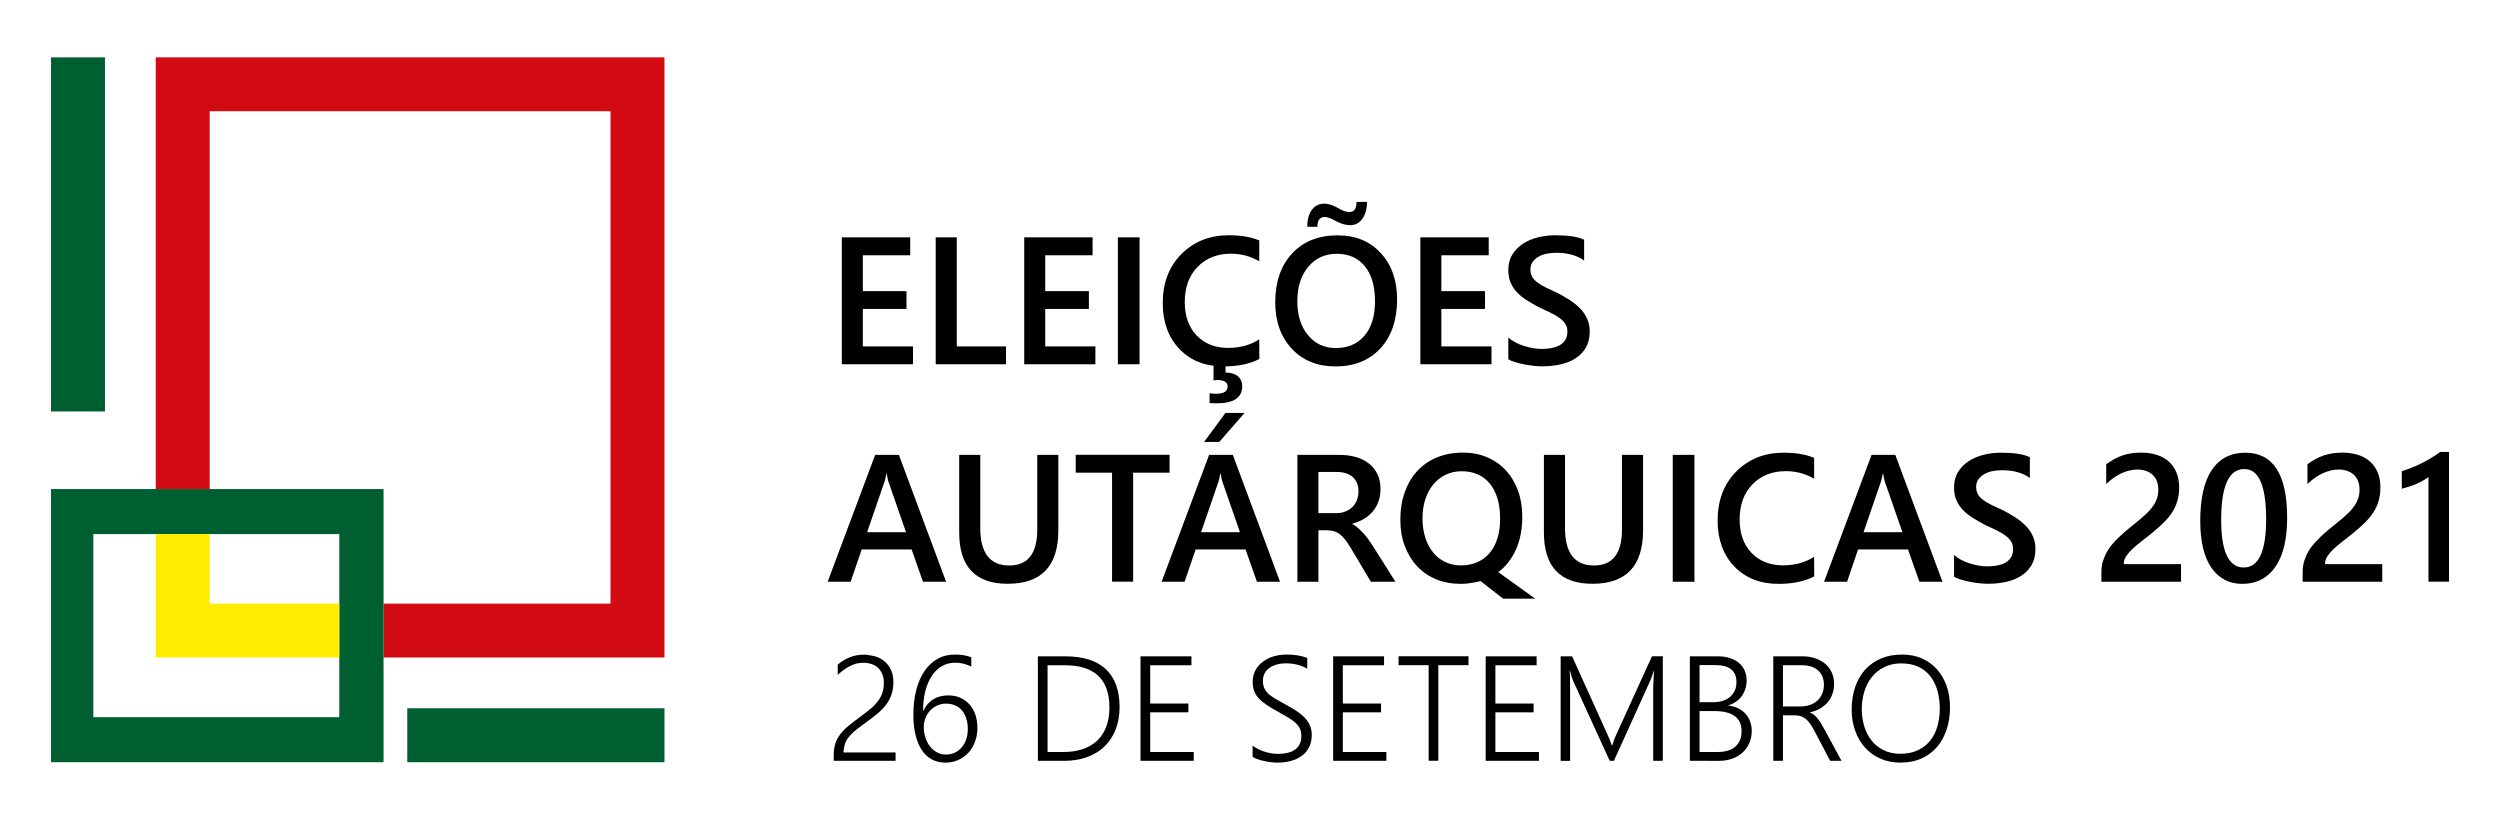 <?xml version="1.0" encoding="utf-8"?>
<!-- Generator: Adobe Illustrator 24.2.1, SVG Export Plug-In . SVG Version: 6.00 Build 0)  -->
<svg version="1.1" id="Layer_1" xmlns="http://www.w3.org/2000/svg" xmlns:xlink="http://www.w3.org/1999/xlink" x="0px" y="0px"
	 viewBox="0 0 322.51 105.78" style="enable-background:new 0 0 322.51 105.78;" xml:space="preserve">
<style type="text/css">
	.st0{fill:#D20A11;}
	.st1{fill:#005F30;}
	.st2{fill:#FFEC00;}
</style>
<g>
	<g>
		<polyline class="st0" points="27.05,63.09 27.05,63.09 27.05,56.13 27.05,14.35 78.76,14.35 78.76,77.87 49.48,77.87 49.48,84.82 
			78.76,84.82 85.72,84.82 85.72,7.4 20.09,7.4 20.09,56.13 20.09,63.09 20.09,63.09 		"/>
		<rect x="52.54" y="91.37" class="st1" width="33.18" height="6.96"/>
		<rect x="6.58" y="7.4" class="st1" width="6.96" height="45.68"/>
		<polygon class="st1" points="49.48,87.05 49.48,81.24 49.48,63.09 27.05,63.09 27.05,68.9 43.77,68.9 43.77,81.24 43.77,87.05 
			43.77,92.52 12.04,92.52 12.04,68.9 27.05,68.9 27.05,63.09 6.58,63.09 6.58,98.33 49.48,98.33 		"/>
		<polygon class="st2" points="20.09,68.9 27.05,68.9 27.05,77.87 43.77,77.87 43.77,84.82 20.09,84.82 		"/>
	</g>
	<g>
		<path d="M117.79,46.99h-9.19V30.62h8.82v2.31h-6.11v4.63h5.63v2.29h-5.63v4.84h6.47v2.3H117.79z"/>
		<path d="M129.77,46.99h-9.06V30.62h2.72v14.07h6.35v2.3H129.77z"/>
		<path d="M141.32,46.99h-9.19V30.62h8.82v2.31h-6.11v4.63h5.63v2.29h-5.63v4.84h6.47v2.3H141.32z"/>
		<path d="M147.01,46.99h-2.8V30.62h2.8V46.99z"/>
		<path d="M162.46,46.31c-1.23,0.64-2.77,0.96-4.6,0.96c-2.37,0-4.28-0.75-5.71-2.25s-2.15-3.47-2.15-5.9c0-2.62,0.8-4.73,2.41-6.35
			c1.61-1.61,3.64-2.42,6.1-2.42c1.58,0,2.9,0.22,3.94,0.67v2.69c-1.1-0.65-2.32-0.98-3.65-0.98c-1.77,0-3.21,0.57-4.31,1.7
			c-1.1,1.13-1.65,2.65-1.65,4.54c0,1.8,0.51,3.24,1.54,4.31s2.38,1.6,4.05,1.6c1.55,0,2.88-0.37,4.02-1.1L162.46,46.31
			L162.46,46.31z M160.25,49.82c0,1.48-1.1,2.21-3.29,2.21c-0.36,0-0.67-0.01-0.92-0.03v-1.27c0.33,0.05,0.6,0.07,0.81,0.07
			c1.01,0,1.52-0.31,1.52-0.94c0-0.56-0.46-0.84-1.38-0.84c-0.08,0-0.22,0.02-0.44,0.05v-2.08h1.55v1.07c0.66,0,1.19,0.15,1.57,0.46
			C160.06,48.84,160.25,49.27,160.25,49.82z"/>
		<path d="M172.31,47.27c-2.36,0-4.25-0.76-5.67-2.29c-1.42-1.53-2.13-3.52-2.13-5.97c0-2.63,0.72-4.73,2.17-6.3
			c1.44-1.57,3.41-2.35,5.89-2.35c2.3,0,4.15,0.76,5.55,2.28c1.4,1.52,2.11,3.51,2.11,5.97c0,2.67-0.72,4.78-2.16,6.34
			C176.63,46.49,174.71,47.27,172.31,47.27z M172.43,32.74c-1.5,0-2.72,0.56-3.66,1.68c-0.94,1.12-1.41,2.59-1.41,4.42
			c0,1.82,0.46,3.28,1.37,4.39c0.91,1.11,2.11,1.67,3.58,1.67c1.57,0,2.81-0.53,3.71-1.59c0.91-1.06,1.36-2.54,1.36-4.44
			c0-1.96-0.44-3.47-1.32-4.53C175.19,33.27,173.98,32.74,172.43,32.74z M176.35,26.05c0,0.88-0.2,1.6-0.59,2.16
			s-0.92,0.84-1.59,0.84c-0.55,0-1.18-0.18-1.88-0.55c-0.59-0.34-1.05-0.51-1.38-0.51c-0.64,0-0.96,0.42-0.96,1.27h-1.31
			c0-0.91,0.19-1.63,0.58-2.17s0.93-0.82,1.63-0.82c0.52,0,1.11,0.19,1.79,0.58c0.55,0.34,1.02,0.5,1.43,0.5
			c0.62,0,0.93-0.43,0.93-1.3C175,26.05,176.35,26.05,176.35,26.05z"/>
		<path d="M192.42,46.99h-9.19V30.62h8.82v2.31h-6.11v4.63h5.63v2.29h-5.63v4.84h6.47v2.3H192.42z"/>
		<path d="M194.58,46.34v-2.8c0.25,0.23,0.55,0.43,0.9,0.62s0.71,0.34,1.1,0.46c0.39,0.13,0.78,0.22,1.16,0.29
			c0.39,0.07,0.75,0.1,1.07,0.1c1.14,0,1.99-0.19,2.55-0.57s0.84-0.93,0.84-1.66c0-0.39-0.09-0.73-0.28-1.01
			c-0.19-0.29-0.45-0.55-0.78-0.78c-0.33-0.24-0.73-0.46-1.18-0.68s-0.94-0.44-1.45-0.68c-0.56-0.3-1.07-0.6-1.55-0.9
			c-0.48-0.3-0.9-0.64-1.25-1.01c-0.35-0.37-0.63-0.79-0.83-1.25s-0.3-1.01-0.3-1.63c0-0.77,0.17-1.44,0.52-2
			c0.35-0.57,0.8-1.03,1.37-1.4c0.57-0.37,1.21-0.64,1.93-0.82c0.72-0.18,1.46-0.27,2.22-0.27c1.71,0,2.96,0.19,3.74,0.58v2.68
			c-0.93-0.67-2.12-1-3.59-1c-0.4,0-0.8,0.04-1.2,0.11c-0.4,0.08-0.76,0.2-1.07,0.38c-0.32,0.18-0.57,0.4-0.77,0.67
			s-0.3,0.6-0.3,0.99c0,0.37,0.08,0.68,0.23,0.95s0.37,0.51,0.67,0.73c0.29,0.22,0.65,0.44,1.07,0.64c0.42,0.21,0.91,0.44,1.47,0.68
			c0.57,0.3,1.11,0.61,1.62,0.94s0.95,0.69,1.34,1.08s0.69,0.84,0.91,1.32s0.34,1.03,0.34,1.65c0,0.83-0.17,1.53-0.5,2.1
			s-0.79,1.03-1.35,1.39c-0.57,0.36-1.22,0.62-1.96,0.78s-1.52,0.24-2.34,0.24c-0.27,0-0.61-0.02-1.01-0.06s-0.81-0.1-1.23-0.18
			s-0.81-0.18-1.19-0.29C195.11,46.62,194.81,46.49,194.58,46.34z"/>
		<path d="M122.05,75.05h-2.98l-1.47-4.17h-6.44l-1.42,4.17h-2.97l6.13-16.37h3.06L122.05,75.05z M116.88,68.66l-2.27-6.53
			c-0.07-0.21-0.14-0.56-0.22-1.03h-0.05c-0.07,0.43-0.15,0.78-0.23,1.03l-2.25,6.53H116.88z"/>
		<path d="M136.53,68.42c0,4.6-2.18,6.89-6.53,6.89c-4.17,0-6.26-2.21-6.26-6.63v-10h2.72v9.45c0,3.21,1.25,4.82,3.74,4.82
			c2.41,0,3.61-1.55,3.61-4.65v-9.62h2.72V68.42z"/>
		<path d="M150.88,60.98h-4.7v14.06h-2.72V60.98h-4.69v-2.31h12.11V60.98z"/>
		<path d="M165.13,75.05h-2.98l-1.47-4.17h-6.44l-1.42,4.17h-2.97l6.13-16.37h3.06L165.13,75.05z M159.96,68.66l-2.27-6.53
			c-0.07-0.21-0.14-0.56-0.22-1.03h-0.05c-0.07,0.43-0.15,0.78-0.23,1.03l-2.25,6.53H159.96z M160.55,53.27l-3.26,3.74h-1.96
			l2.76-3.74H160.55z"/>
		<path d="M180.02,75.05h-3.17l-2.61-4.38c-0.24-0.4-0.47-0.75-0.69-1.03c-0.22-0.29-0.45-0.52-0.68-0.7s-0.48-0.32-0.76-0.4
			c-0.27-0.08-0.58-0.13-0.93-0.13h-1.1v6.64h-2.71V58.68h5.39c0.77,0,1.48,0.09,2.12,0.27c0.65,0.18,1.21,0.46,1.69,0.83
			c0.48,0.37,0.85,0.83,1.12,1.38c0.27,0.55,0.4,1.2,0.4,1.93c0,0.58-0.08,1.11-0.26,1.59c-0.17,0.48-0.41,0.91-0.73,1.29
			c-0.32,0.38-0.7,0.7-1.14,0.96c-0.44,0.27-0.95,0.47-1.5,0.62v0.05c0.3,0.17,0.55,0.35,0.78,0.55c0.22,0.2,0.43,0.41,0.63,0.62
			s0.39,0.45,0.59,0.72c0.19,0.27,0.41,0.58,0.64,0.94L180.02,75.05z M170.08,60.88v5.32h2.26c0.42,0,0.8-0.06,1.16-0.19
			c0.35-0.13,0.66-0.32,0.92-0.56c0.26-0.24,0.46-0.54,0.61-0.89c0.14-0.35,0.22-0.74,0.22-1.18c0-0.78-0.25-1.4-0.74-1.84
			s-1.21-0.66-2.13-0.66H170.08z"/>
		<path d="M188.45,75.32c-1.18,0-2.25-0.2-3.21-0.6s-1.78-0.97-2.45-1.7c-0.68-0.73-1.2-1.6-1.58-2.61s-0.56-2.13-0.56-3.36
			c0-1.31,0.19-2.5,0.57-3.56c0.38-1.07,0.91-1.97,1.61-2.73c0.7-0.75,1.54-1.34,2.54-1.75s2.11-0.62,3.35-0.62
			c1.14,0,2.18,0.2,3.13,0.6c0.94,0.4,1.75,0.97,2.42,1.7s1.19,1.6,1.56,2.61c0.37,1.01,0.55,2.13,0.55,3.34
			c0,1.61-0.27,3.03-0.81,4.24c-0.54,1.21-1.3,2.19-2.28,2.93l4.75,3.42h-4.13l-2.92-2.27c-0.39,0.11-0.79,0.19-1.21,0.25
			C189.34,75.29,188.9,75.32,188.45,75.32z M188.57,60.79c-0.75,0-1.43,0.15-2.05,0.44c-0.62,0.29-1.15,0.71-1.6,1.24
			c-0.45,0.54-0.8,1.18-1.04,1.92c-0.25,0.75-0.37,1.58-0.37,2.49c0,0.91,0.12,1.73,0.36,2.48c0.24,0.75,0.58,1.38,1.01,1.91
			s0.95,0.94,1.56,1.23s1.28,0.44,2.02,0.44c0.78,0,1.49-0.14,2.11-0.41c0.62-0.27,1.15-0.67,1.59-1.18s0.77-1.14,1.01-1.89
			c0.24-0.75,0.35-1.59,0.35-2.55c0-0.97-0.11-1.84-0.34-2.6c-0.23-0.76-0.56-1.4-0.98-1.92c-0.43-0.52-0.95-0.92-1.56-1.19
			C190.03,60.93,189.34,60.79,188.57,60.79z"/>
		<path d="M211.96,68.42c0,4.6-2.18,6.89-6.53,6.89c-4.17,0-6.26-2.21-6.26-6.63v-10h2.72v9.45c0,3.21,1.25,4.82,3.74,4.82
			c2.41,0,3.61-1.55,3.61-4.65v-9.62h2.72L211.96,68.42L211.96,68.42z"/>
		<path d="M218.59,75.05h-2.8V58.68h2.8V75.05z"/>
		<path d="M234.04,74.36c-1.23,0.64-2.77,0.96-4.6,0.96c-2.37,0-4.28-0.75-5.71-2.25c-1.43-1.5-2.15-3.47-2.15-5.9
			c0-2.62,0.8-4.73,2.41-6.35c1.61-1.61,3.64-2.42,6.1-2.42c1.58,0,2.9,0.22,3.94,0.67v2.69c-1.1-0.65-2.32-0.98-3.65-0.98
			c-1.77,0-3.21,0.57-4.31,1.7c-1.1,1.13-1.65,2.65-1.65,4.54c0,1.8,0.51,3.24,1.54,4.31s2.38,1.6,4.05,1.6
			c1.55,0,2.88-0.37,4.02-1.1L234.04,74.36L234.04,74.36z"/>
		<path d="M250.59,75.05h-2.98l-1.47-4.17h-6.44l-1.42,4.17h-2.97l6.13-16.37h3.06L250.59,75.05z M245.42,68.66l-2.27-6.53
			c-0.07-0.21-0.14-0.56-0.22-1.03h-0.05c-0.07,0.43-0.15,0.78-0.23,1.03l-2.25,6.53H245.42z"/>
		<path d="M252.08,74.39v-2.8c0.25,0.23,0.55,0.43,0.9,0.62s0.71,0.34,1.1,0.46c0.39,0.13,0.78,0.22,1.16,0.29s0.75,0.1,1.07,0.1
			c1.14,0,1.99-0.19,2.55-0.57s0.84-0.93,0.84-1.66c0-0.39-0.09-0.73-0.28-1.01c-0.19-0.29-0.45-0.55-0.78-0.78
			c-0.33-0.24-0.73-0.46-1.18-0.68c-0.45-0.22-0.94-0.44-1.45-0.68c-0.56-0.3-1.07-0.6-1.55-0.9c-0.48-0.3-0.9-0.64-1.25-1.01
			c-0.35-0.37-0.63-0.79-0.83-1.25s-0.3-1.01-0.3-1.63c0-0.77,0.17-1.44,0.52-2c0.35-0.57,0.8-1.03,1.37-1.4
			c0.57-0.37,1.21-0.64,1.93-0.82c0.72-0.18,1.46-0.27,2.22-0.27c1.71,0,2.96,0.19,3.74,0.58v2.68c-0.93-0.67-2.12-1-3.59-1
			c-0.4,0-0.8,0.04-1.2,0.11c-0.4,0.08-0.76,0.2-1.07,0.38c-0.32,0.18-0.57,0.4-0.77,0.67s-0.3,0.6-0.3,0.99
			c0,0.37,0.08,0.68,0.23,0.95s0.37,0.51,0.67,0.73c0.29,0.22,0.65,0.44,1.07,0.64c0.42,0.21,0.91,0.44,1.47,0.68
			c0.57,0.3,1.11,0.61,1.62,0.94c0.51,0.33,0.95,0.69,1.34,1.08c0.39,0.39,0.69,0.84,0.91,1.32c0.22,0.48,0.34,1.03,0.34,1.65
			c0,0.83-0.17,1.53-0.5,2.1s-0.79,1.03-1.35,1.39c-0.57,0.36-1.22,0.62-1.96,0.78c-0.74,0.16-1.52,0.24-2.34,0.24
			c-0.27,0-0.61-0.02-1.01-0.06s-0.81-0.1-1.23-0.18s-0.81-0.18-1.19-0.29S252.31,74.54,252.08,74.39z"/>
		<path d="M281.36,75.05h-10.27v-1.27c0-0.52,0.07-1,0.22-1.46c0.15-0.45,0.34-0.88,0.58-1.28s0.53-0.78,0.86-1.13
			c0.33-0.35,0.68-0.7,1.05-1.03s0.75-0.65,1.14-0.96s0.77-0.62,1.14-0.93c0.35-0.3,0.67-0.59,0.96-0.87
			c0.29-0.28,0.54-0.58,0.74-0.88c0.21-0.3,0.37-0.63,0.48-0.96c0.11-0.34,0.17-0.71,0.17-1.1c0-0.43-0.07-0.81-0.2-1.14
			c-0.13-0.32-0.32-0.59-0.56-0.81s-0.52-0.38-0.85-0.49c-0.33-0.11-0.68-0.17-1.07-0.17c-0.67,0-1.35,0.16-2.04,0.47
			s-1.36,0.78-2,1.4v-2.55c0.33-0.25,0.67-0.47,1.02-0.66c0.34-0.19,0.7-0.34,1.06-0.47c0.37-0.12,0.75-0.22,1.15-0.28
			c0.4-0.06,0.83-0.09,1.29-0.09c0.74,0,1.41,0.1,2.01,0.29c0.6,0.19,1.11,0.48,1.54,0.86c0.43,0.38,0.75,0.85,0.99,1.41
			c0.23,0.56,0.35,1.21,0.35,1.94c0,0.66-0.08,1.26-0.25,1.79c-0.16,0.53-0.39,1.02-0.7,1.48s-0.66,0.89-1.09,1.3
			c-0.43,0.41-0.9,0.83-1.43,1.27c-0.44,0.36-0.88,0.71-1.32,1.04c-0.44,0.34-0.83,0.67-1.18,0.99s-0.63,0.65-0.85,0.97
			s-0.32,0.65-0.32,0.98v0.06h7.38L281.36,75.05L281.36,75.05z"/>
		<path d="M289.26,75.32c-1.7,0-3.03-0.7-3.99-2.09c-0.95-1.39-1.43-3.41-1.43-6.04c0-2.89,0.5-5.08,1.49-6.56
			c1-1.48,2.44-2.23,4.32-2.23c3.6,0,5.4,2.8,5.4,8.39c0,2.77-0.51,4.88-1.52,6.34C292.51,74.59,291.09,75.32,289.26,75.32z
			 M289.52,60.51c-1.99,0-2.98,2.19-2.98,6.56c0,4.09,0.97,6.14,2.92,6.14c1.92,0,2.88-2.08,2.88-6.24
			C292.34,62.67,291.4,60.51,289.52,60.51z"/>
		<path d="M307.32,75.05h-10.27v-1.27c0-0.52,0.07-1,0.22-1.46c0.15-0.45,0.34-0.88,0.58-1.28s0.53-0.78,0.86-1.13
			c0.33-0.35,0.68-0.7,1.05-1.03s0.75-0.65,1.14-0.96s0.77-0.62,1.14-0.93c0.35-0.3,0.67-0.59,0.96-0.87
			c0.29-0.28,0.54-0.58,0.74-0.88c0.21-0.3,0.37-0.63,0.48-0.96c0.11-0.34,0.17-0.71,0.17-1.1c0-0.43-0.07-0.81-0.2-1.14
			c-0.13-0.32-0.32-0.59-0.56-0.81s-0.52-0.38-0.85-0.49c-0.33-0.11-0.68-0.17-1.07-0.17c-0.67,0-1.35,0.16-2.04,0.47
			s-1.36,0.78-2,1.4v-2.55c0.33-0.25,0.67-0.47,1.02-0.66c0.34-0.19,0.7-0.34,1.06-0.47c0.37-0.12,0.75-0.22,1.15-0.28
			c0.4-0.06,0.83-0.09,1.29-0.09c0.74,0,1.41,0.1,2.01,0.29c0.6,0.19,1.11,0.48,1.54,0.86c0.43,0.38,0.75,0.85,0.99,1.41
			s0.35,1.21,0.35,1.94c0,0.66-0.08,1.26-0.25,1.79c-0.16,0.53-0.39,1.02-0.7,1.48s-0.66,0.89-1.09,1.3
			c-0.43,0.41-0.9,0.83-1.43,1.27c-0.44,0.36-0.88,0.71-1.32,1.04c-0.44,0.34-0.83,0.67-1.18,0.99s-0.63,0.65-0.85,0.97
			s-0.32,0.65-0.32,0.98v0.06h7.38L307.32,75.05L307.32,75.05z"/>
		<path d="M315.93,58.31v16.73h-2.65V61.55c-0.48,0.34-1,0.63-1.55,0.87c-0.55,0.24-1.18,0.45-1.89,0.63v-2.26
			c0.44-0.14,0.87-0.3,1.28-0.46s0.82-0.34,1.22-0.54s0.8-0.42,1.21-0.66s0.83-0.52,1.26-0.83h1.12V58.31z"/>
		<path d="M114.02,88.13c0-0.43-0.06-0.8-0.19-1.13c-0.13-0.33-0.31-0.6-0.54-0.83c-0.23-0.22-0.51-0.39-0.84-0.5
			c-0.33-0.11-0.69-0.17-1.08-0.17c-0.6,0-1.18,0.14-1.73,0.43c-0.56,0.29-1.08,0.67-1.57,1.14v-1.33c0.48-0.41,1-0.72,1.56-0.95
			c0.56-0.23,1.2-0.34,1.91-0.34c0.11,0,0.22,0.01,0.32,0.02c0.1,0.01,0.21,0.03,0.31,0.06c0.46,0.05,0.88,0.17,1.26,0.35
			c0.38,0.18,0.7,0.42,0.97,0.72c0.27,0.29,0.48,0.64,0.63,1.05c0.15,0.4,0.22,0.85,0.22,1.35c0,0.58-0.08,1.09-0.23,1.55
			c-0.15,0.46-0.37,0.88-0.64,1.26c-0.28,0.39-0.61,0.75-1,1.09s-0.83,0.68-1.31,1.03c-0.54,0.39-1,0.73-1.39,1.03
			c-0.38,0.3-0.7,0.58-0.96,0.85c-0.25,0.27-0.45,0.54-0.58,0.81c-0.13,0.27-0.22,0.57-0.25,0.9c-0.03,0.09-0.05,0.18-0.06,0.26
			c-0.01,0.09-0.01,0.18-0.01,0.29h6.71v1.08h-7.98V97.5c0-0.6,0.07-1.12,0.21-1.57c0.14-0.44,0.36-0.86,0.66-1.24
			c0.3-0.39,0.69-0.77,1.16-1.15c0.47-0.38,1.03-0.81,1.69-1.29c0.44-0.33,0.84-0.64,1.18-0.94c0.35-0.3,0.63-0.62,0.86-0.94
			s0.41-0.67,0.53-1.03C113.96,88.98,114.02,88.57,114.02,88.13z"/>
		<path d="M126.09,93.87c0,0.66-0.1,1.26-0.31,1.81c-0.2,0.55-0.49,1.03-0.85,1.42c-0.37,0.4-0.8,0.71-1.31,0.94
			c-0.5,0.23-1.06,0.34-1.66,0.34c-0.65,0-1.23-0.14-1.74-0.41c-0.51-0.27-0.94-0.67-1.3-1.2c-0.35-0.53-0.62-1.17-0.81-1.94
			s-0.28-1.64-0.28-2.61c0-1.17,0.12-2.24,0.37-3.2s0.6-1.78,1.07-2.46c0.46-0.68,1.03-1.2,1.69-1.57s1.41-0.55,2.24-0.55
			s1.53,0.12,2.1,0.36v1.19c-0.66-0.33-1.35-0.5-2.09-0.5c-0.63,0-1.2,0.15-1.71,0.45c-0.51,0.3-0.95,0.72-1.3,1.26
			c-0.36,0.55-0.63,1.2-0.83,1.96c-0.19,0.76-0.29,1.6-0.29,2.52h0.04c0.65-1.32,1.72-1.97,3.22-1.97c0.57,0,1.09,0.1,1.55,0.31
			c0.46,0.21,0.85,0.49,1.18,0.86s0.58,0.81,0.76,1.32C126,92.71,126.09,93.27,126.09,93.87z M124.85,94.06
			c0-0.49-0.06-0.95-0.19-1.35c-0.13-0.41-0.31-0.75-0.55-1.04c-0.24-0.29-0.53-0.51-0.87-0.66s-0.74-0.24-1.18-0.24
			c-0.41,0-0.8,0.08-1.15,0.24c-0.35,0.16-0.66,0.38-0.92,0.66c-0.26,0.28-0.46,0.59-0.6,0.95s-0.22,0.73-0.22,1.12
			c0,0.49,0.07,0.95,0.21,1.39s0.33,0.82,0.58,1.14c0.25,0.33,0.55,0.58,0.9,0.78s0.74,0.29,1.17,0.29c0.41,0,0.79-0.08,1.14-0.24
			c0.35-0.16,0.64-0.39,0.89-0.68s0.44-0.64,0.58-1.03C124.78,94.97,124.85,94.53,124.85,94.06z"/>
		<path d="M133.89,98.15V84.67h3.54c2.31,0,4.05,0.55,5.23,1.66s1.77,2.74,1.77,4.9c0,1.04-0.17,1.99-0.49,2.84
			c-0.33,0.85-0.8,1.58-1.42,2.19s-1.37,1.07-2.26,1.4s-1.88,0.49-2.99,0.49C137.27,98.15,133.89,98.15,133.89,98.15z M135.14,85.81
			v11.2h2.07c0.93,0,1.76-0.13,2.49-0.38c0.73-0.25,1.35-0.62,1.86-1.1c0.51-0.49,0.89-1.09,1.16-1.8c0.27-0.71,0.4-1.54,0.4-2.46
			c0-3.63-1.92-5.45-5.76-5.45h-2.22V85.81z"/>
		<path d="M147.13,98.15V84.67h6.57v1.15h-5.32v4.94h4.93v1.13h-4.93v5.12H154v1.14C154,98.15,147.13,98.15,147.13,98.15z"/>
		<path d="M161.55,96.17c0.23,0.17,0.48,0.32,0.75,0.46c0.27,0.13,0.55,0.25,0.84,0.34c0.28,0.09,0.57,0.16,0.86,0.21
			c0.29,0.05,0.56,0.07,0.83,0.07c1.02,0,1.79-0.2,2.29-0.59c0.51-0.39,0.76-0.96,0.76-1.7c0-0.36-0.06-0.67-0.18-0.94
			c-0.12-0.27-0.3-0.52-0.55-0.75s-0.57-0.46-0.95-0.69s-0.84-0.49-1.36-0.78c-0.58-0.31-1.07-0.61-1.48-0.89
			c-0.41-0.28-0.75-0.56-1.01-0.86c-0.26-0.29-0.45-0.61-0.57-0.94c-0.12-0.34-0.18-0.72-0.18-1.16c0-0.55,0.12-1.03,0.35-1.47
			c0.23-0.43,0.55-0.8,0.94-1.1c0.39-0.3,0.86-0.54,1.39-0.7c0.53-0.16,1.1-0.24,1.7-0.24c1.06,0,1.95,0.15,2.66,0.44v1.38
			c-0.8-0.46-1.73-0.69-2.8-0.69c-0.4,0-0.78,0.05-1.13,0.15s-0.66,0.24-0.93,0.43c-0.27,0.19-0.48,0.42-0.63,0.7
			c-0.15,0.28-0.23,0.6-0.23,0.97c0,0.35,0.05,0.65,0.16,0.91c0.1,0.25,0.27,0.49,0.5,0.72s0.53,0.45,0.9,0.67s0.83,0.48,1.37,0.77
			c0.56,0.3,1.06,0.59,1.48,0.88s0.77,0.58,1.05,0.89s0.49,0.64,0.63,0.99s0.21,0.73,0.21,1.16c0,0.59-0.11,1.11-0.33,1.56
			s-0.53,0.82-0.92,1.11s-0.86,0.52-1.41,0.67s-1.14,0.23-1.8,0.23c-0.21,0-0.47-0.02-0.76-0.05s-0.59-0.08-0.89-0.15
			s-0.59-0.14-0.86-0.24c-0.27-0.09-0.49-0.19-0.66-0.3v-1.47H161.55z"/>
		<path d="M171.98,98.15V84.67h6.57v1.15h-5.32v4.94h4.93v1.13h-4.93v5.12h5.62v1.14C178.85,98.15,171.98,98.15,171.98,98.15z"/>
		<path d="M185.55,85.81v12.33h-1.25V85.81h-3.88v-1.15h9.02v1.15H185.55z"/>
		<path d="M191.66,98.15V84.67h6.57v1.15h-5.32v4.94h4.93v1.13h-4.93v5.12h5.62v1.14C198.53,98.15,191.66,98.15,191.66,98.15z"/>
		<path d="M213.27,98.15v-9.31c0-0.48,0.04-1.24,0.11-2.3h-0.04c-0.09,0.28-0.17,0.53-0.24,0.73c-0.07,0.21-0.14,0.38-0.2,0.51
			l-4.7,10.37h-0.54l-4.71-10.3c-0.14-0.31-0.28-0.76-0.42-1.33h-0.04c0.03,0.29,0.04,0.62,0.05,0.99c0.01,0.37,0.01,0.78,0.01,1.23
			v9.41h-1.22V84.67h1.48l4.58,10.13c0.09,0.21,0.19,0.43,0.28,0.65s0.17,0.46,0.25,0.71h0.06c0.09-0.25,0.17-0.48,0.24-0.69
			s0.16-0.43,0.27-0.67l4.62-10.14h1.4v13.48L213.27,98.15L213.27,98.15z"/>
		<path d="M218,98.15V84.67h3.68c0.56,0,1.06,0.08,1.51,0.23s0.83,0.36,1.15,0.63c0.32,0.27,0.56,0.6,0.73,0.98
			c0.17,0.38,0.25,0.8,0.25,1.26c0,0.39-0.05,0.75-0.16,1.09s-0.26,0.65-0.46,0.93c-0.2,0.28-0.45,0.52-0.74,0.72
			c-0.29,0.2-0.62,0.37-0.99,0.48v0.04c0.45,0.04,0.86,0.15,1.23,0.33s0.69,0.4,0.95,0.69c0.26,0.28,0.47,0.61,0.61,0.99
			s0.22,0.79,0.22,1.25c0,0.57-0.1,1.09-0.31,1.57c-0.21,0.47-0.5,0.88-0.87,1.22c-0.37,0.34-0.82,0.61-1.33,0.79
			c-0.51,0.19-1.08,0.28-1.7,0.28L218,98.15L218,98.15z M219.25,85.81v4.78H221c0.46,0,0.87-0.06,1.24-0.18s0.69-0.29,0.95-0.52
			c0.26-0.23,0.46-0.5,0.61-0.82c0.14-0.32,0.21-0.68,0.21-1.08c0-1.46-0.91-2.19-2.73-2.19h-2.03V85.81z M219.25,91.73v5.28h2.32
			c1,0,1.76-0.23,2.3-0.7c0.53-0.47,0.8-1.13,0.8-1.99c0-1.73-1.18-2.59-3.53-2.59C221.14,91.73,219.25,91.73,219.25,91.73z"/>
		<path d="M236.1,98.15l-2.03-3.86c-0.2-0.38-0.39-0.7-0.58-0.96s-0.38-0.46-0.58-0.62c-0.2-0.15-0.41-0.26-0.64-0.33
			s-0.48-0.1-0.77-0.1h-1.49v5.87h-1.25V84.67h3.88c0.51,0,1,0.08,1.47,0.23s0.9,0.37,1.27,0.67c0.37,0.29,0.67,0.66,0.89,1.11
			s0.33,0.96,0.33,1.55c0,0.48-0.07,0.92-0.22,1.32c-0.14,0.4-0.35,0.76-0.62,1.07c-0.27,0.31-0.59,0.57-0.97,0.79
			s-0.81,0.38-1.28,0.48v0.04c0.18,0.08,0.35,0.17,0.5,0.29s0.3,0.26,0.44,0.43s0.28,0.36,0.42,0.58s0.28,0.47,0.43,0.75l2.27,4.17
			L236.1,98.15L236.1,98.15z M230.01,85.81v5.33h2.24c0.45,0,0.86-0.07,1.24-0.2s0.7-0.32,0.96-0.56c0.27-0.24,0.47-0.54,0.62-0.88
			s0.22-0.73,0.22-1.17c0-0.78-0.25-1.4-0.76-1.85c-0.5-0.45-1.23-0.67-2.19-0.67L230.01,85.81L230.01,85.81z"/>
		<path d="M245.16,98.38c-0.97,0-1.85-0.18-2.62-0.53c-0.78-0.35-1.44-0.84-1.98-1.45s-0.96-1.34-1.25-2.17s-0.44-1.72-0.44-2.67
			c0-1.05,0.15-2.02,0.44-2.89c0.29-0.87,0.72-1.62,1.27-2.25c0.56-0.62,1.24-1.11,2.05-1.46s1.73-0.52,2.76-0.52
			c0.95,0,1.81,0.17,2.57,0.51c0.76,0.34,1.4,0.81,1.94,1.42s0.94,1.32,1.23,2.15c0.28,0.83,0.43,1.73,0.43,2.7
			c0,1.02-0.14,1.97-0.42,2.84c-0.28,0.87-0.69,1.63-1.23,2.27s-1.21,1.14-2,1.5C247.11,98.2,246.19,98.38,245.16,98.38z
			 M245.26,85.58c-0.82,0-1.54,0.16-2.17,0.47s-1.16,0.73-1.59,1.26s-0.76,1.15-0.98,1.86s-0.34,1.47-0.34,2.27
			c-0.01,0.76,0.09,1.5,0.3,2.19c0.2,0.7,0.51,1.32,0.92,1.85c0.41,0.54,0.93,0.96,1.56,1.28s1.36,0.48,2.2,0.48
			s1.58-0.15,2.21-0.44c0.64-0.29,1.17-0.7,1.59-1.21c0.43-0.52,0.75-1.13,0.96-1.85c0.21-0.71,0.32-1.49,0.32-2.34
			c0-0.79-0.1-1.54-0.29-2.25c-0.19-0.71-0.49-1.33-0.89-1.86s-0.92-0.95-1.55-1.26C246.89,85.73,246.14,85.58,245.26,85.58z"/>
	</g>
</g>
</svg>
